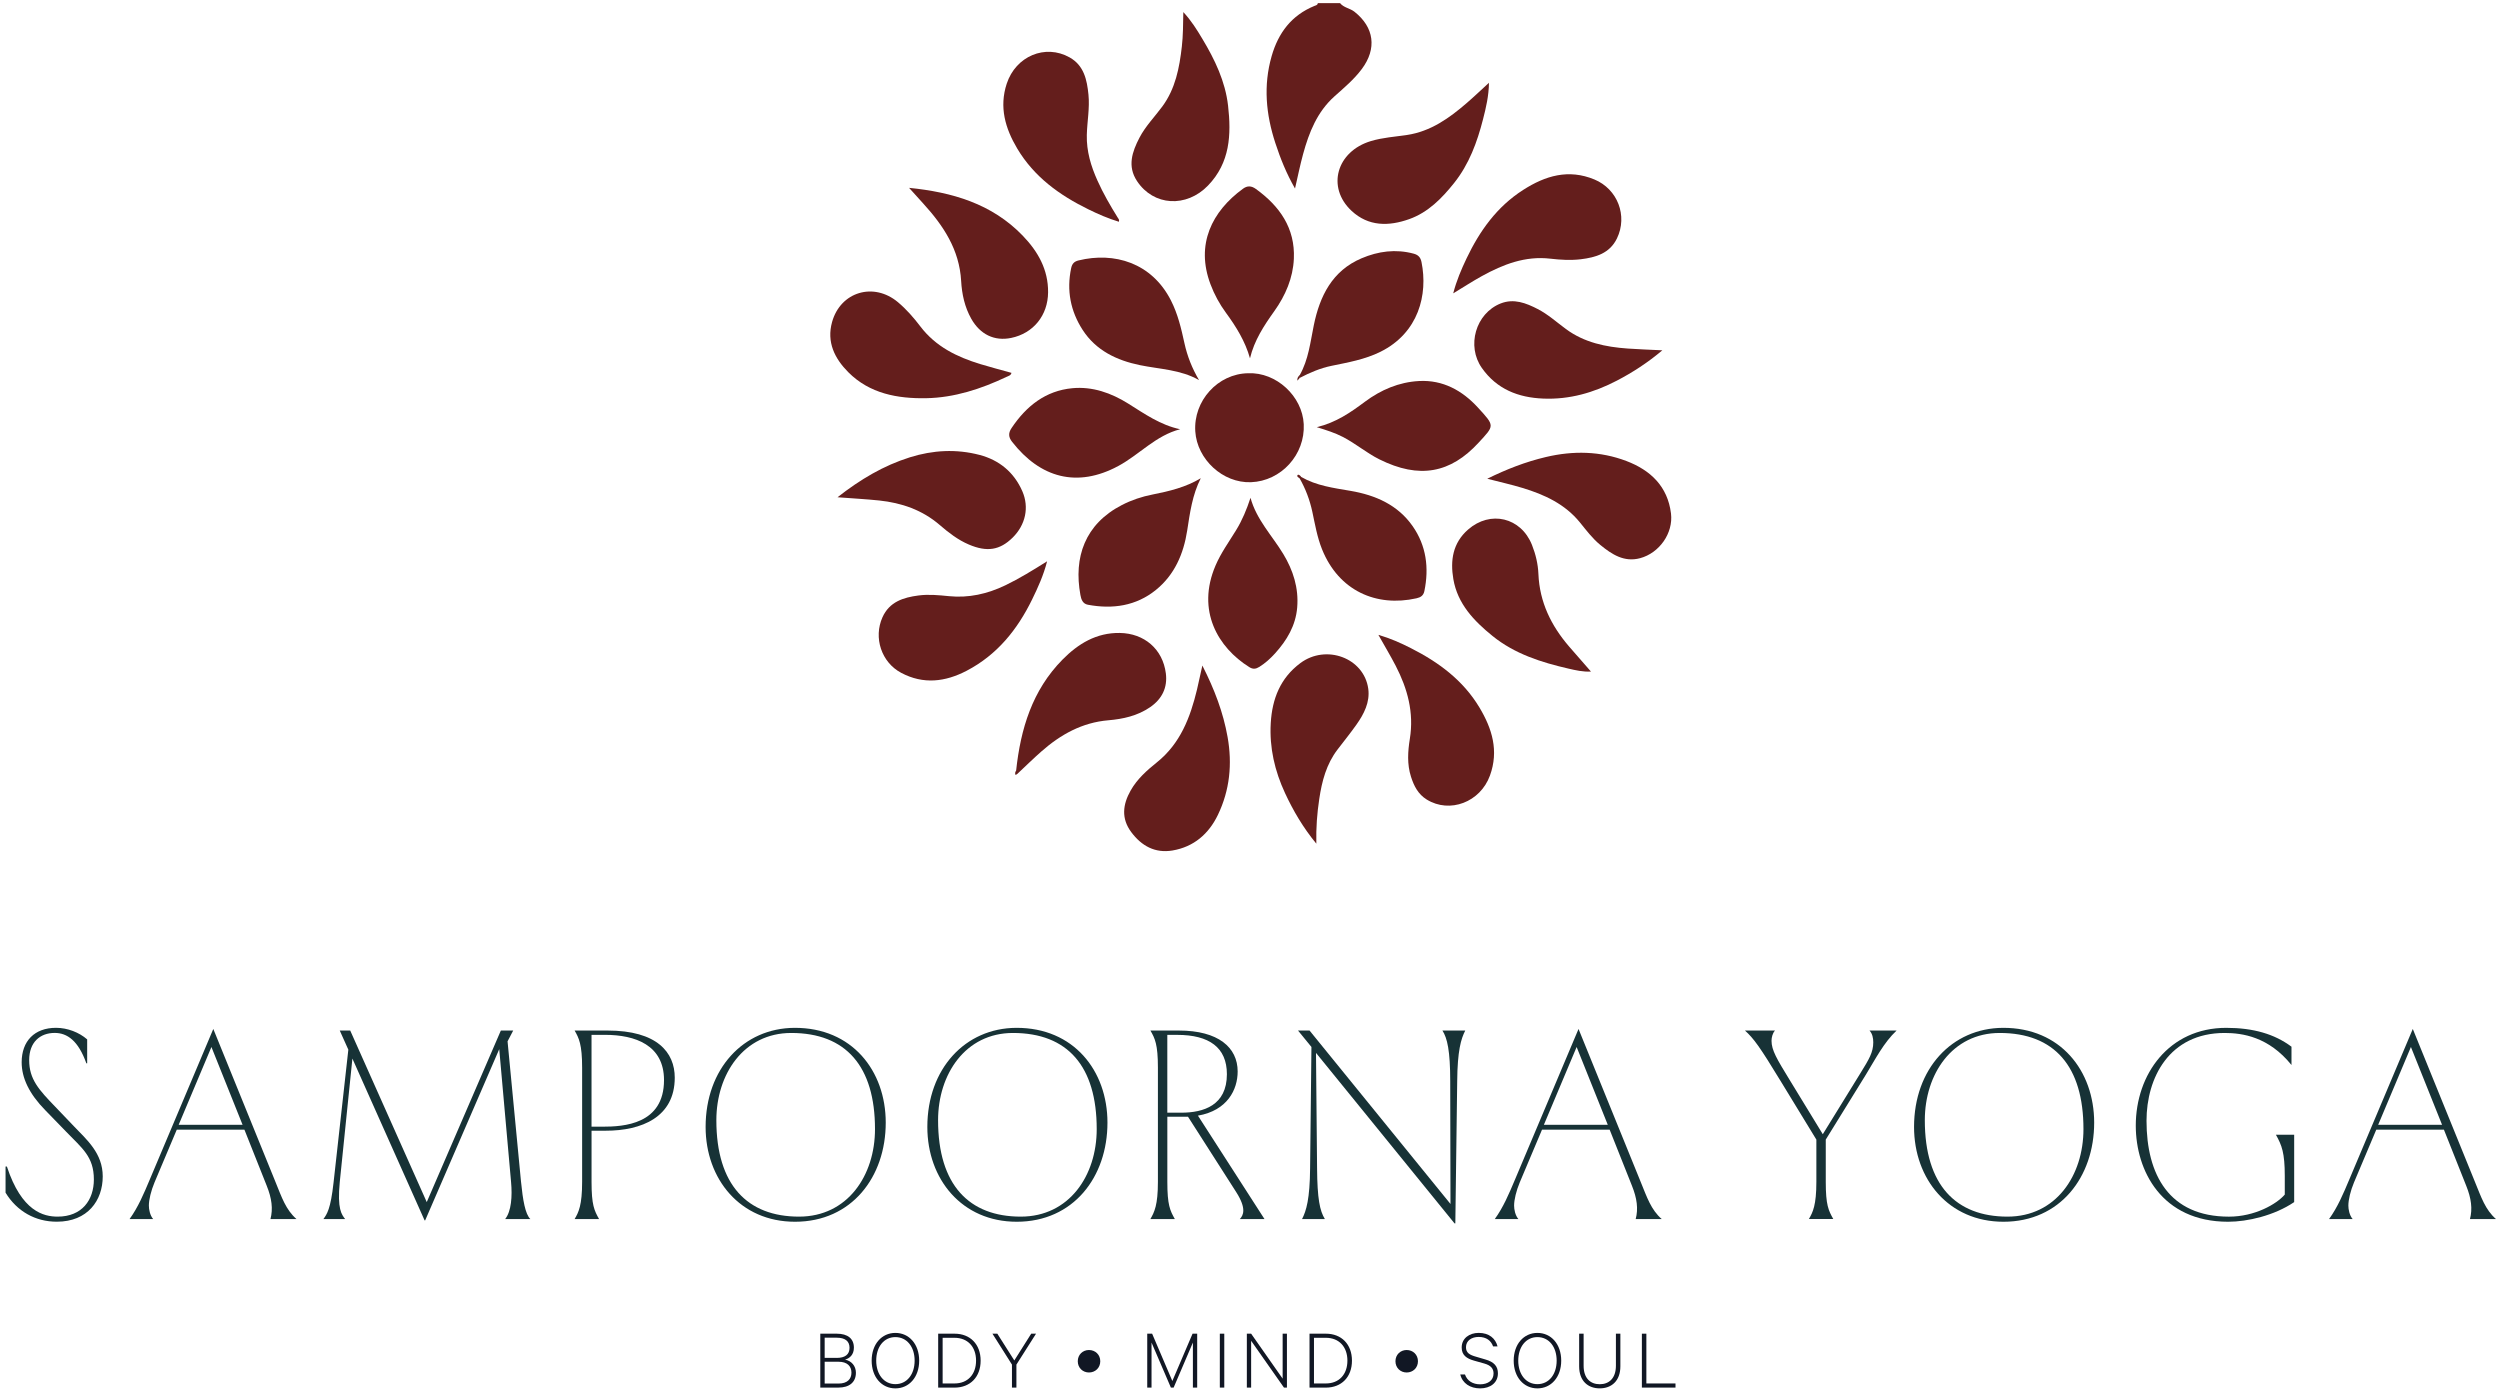 <svg xmlns="http://www.w3.org/2000/svg" width="437" height="243" viewBox="0 0 437 243" fill="none"><path d="M234.236 0.542C234.89 1.358 235.979 1.433 236.763 2.056C240.217 4.785 240.707 8.506 238.046 12.063C236.684 13.888 234.953 15.335 233.268 16.84C230.25 19.539 228.821 23.134 227.785 26.919C227.253 28.861 226.859 30.838 226.369 32.953C224.877 30.354 223.812 27.709 222.923 24.985C221.293 19.989 220.807 14.96 222.282 9.814C223.456 5.722 225.761 2.678 229.755 1.038C229.998 0.937 230.321 0.908 230.355 0.542C231.646 0.542 232.941 0.542 234.236 0.542Z" fill="#641E1C"></path><path d="M206.845 2.11C208.275 3.658 209.239 5.23 210.177 6.799C212.353 10.419 214.18 14.22 214.666 18.471C215.245 23.534 215.018 28.437 211.162 32.431C207.378 36.35 201.64 36.026 198.748 31.649C197.025 29.042 197.909 26.519 199.171 24.085C200.219 22.066 201.828 20.435 203.17 18.619C205.471 15.494 206.158 11.87 206.586 8.136C206.808 6.214 206.803 4.288 206.845 2.11Z" fill="#641E1C"></path><path d="M176.802 65.174C176.714 65.633 176.286 65.713 175.926 65.885C171.479 67.992 166.81 69.518 161.897 69.606C156.918 69.695 152.023 68.824 148.28 65.061C145.907 62.677 144.466 59.809 145.446 56.29C146.926 50.987 152.727 49.276 156.952 52.816C158.452 54.074 159.718 55.537 160.891 57.076C163.57 60.591 167.275 62.395 171.345 63.64C173.155 64.191 174.983 64.666 176.802 65.174Z" fill="#641E1C"></path><path d="M230.095 147.475C227.756 144.633 226.058 141.715 224.629 138.645C222.827 134.773 221.876 130.698 222.127 126.397C222.374 122.175 223.787 118.529 227.303 115.91C231.809 112.554 238.431 115.001 239.173 120.4C239.492 122.743 238.423 124.807 237.098 126.678C236.051 128.154 234.911 129.571 233.808 131.009C231.847 133.562 231.067 136.564 230.606 139.663C230.233 142.144 230.032 144.645 230.095 147.475Z" fill="#641E1C"></path><path d="M278.098 117.39C276.677 117.461 275.424 117.162 274.204 116.881C269.426 115.783 264.774 114.316 260.88 111.158C257.64 108.53 254.782 105.553 254.044 101.226C253.491 97.976 253.931 94.923 256.613 92.573C260.515 89.154 265.88 90.441 267.792 95.26C268.441 96.895 268.844 98.602 268.915 100.331C269.12 105.259 271.14 109.367 274.284 113.017C275.516 114.446 276.765 115.859 278.098 117.39Z" fill="#641E1C"></path><path d="M240.942 110.974C243.075 111.592 244.869 112.407 246.621 113.295C251.462 115.75 255.737 118.887 258.6 123.66C260.83 127.377 262.012 131.237 260.448 135.555C258.759 140.218 253.424 142.253 249.387 139.756C247.874 138.818 247.153 137.376 246.638 135.761C245.938 133.57 246.089 131.329 246.441 129.138C247.183 124.555 246.039 120.388 243.972 116.389C243.063 114.636 242.044 112.937 240.942 110.974Z" fill="#641E1C"></path><path d="M195.583 38.764C193.739 38.205 191.974 37.44 190.252 36.594C185.205 34.118 180.763 30.922 177.812 25.965C175.704 22.42 174.635 18.711 175.976 14.628C177.56 9.81 182.712 7.644 186.966 10.033C189.481 11.441 190.009 13.968 190.264 16.55C190.499 18.901 190.034 21.243 189.975 23.593C189.908 26.44 190.696 29.034 191.832 31.561C192.842 33.815 194.079 35.947 195.378 38.041C195.499 38.239 195.701 38.398 195.583 38.764Z" fill="#641E1C"></path><path d="M254.023 51.277C254.601 49.044 255.44 47.089 256.358 45.163C258.655 40.349 261.66 36.136 266.245 33.201C270.147 30.699 274.188 29.5 278.702 31.372C282.75 33.049 284.553 37.721 282.646 41.669C281.376 44.301 278.915 44.999 276.342 45.315C274.586 45.529 272.784 45.424 271.015 45.218C266.622 44.701 262.745 46.21 259.015 48.271C257.372 49.179 255.792 50.209 254.023 51.277Z" fill="#641E1C"></path><path d="M290.58 61.234C287.99 63.412 285.391 65.094 282.642 66.528C278.609 68.635 274.347 69.867 269.753 69.673C265.39 69.493 261.651 68.038 259.032 64.325C256.316 60.477 257.942 54.784 262.309 53.047C264.619 52.131 266.744 52.968 268.789 54.019C270.596 54.948 272.1 56.319 273.722 57.513C276.941 59.889 280.663 60.65 284.532 60.927C286.443 61.062 288.367 61.125 290.58 61.234Z" fill="#641E1C"></path><path d="M146.398 86.921C150.367 83.81 154.441 81.384 159.064 79.933C163.084 78.676 167.166 78.453 171.232 79.521C174.673 80.425 177.25 82.548 178.7 85.858C179.941 88.692 179.254 91.761 177.016 93.969C174.769 96.185 172.522 96.534 169.362 95.188C167.443 94.372 165.816 93.107 164.266 91.77C161.206 89.133 157.605 87.901 153.682 87.485C151.352 87.245 149.017 87.123 146.398 86.921Z" fill="#641E1C"></path><path d="M259.971 83.684C263.336 82.023 266.677 80.724 270.223 79.888C274.997 78.761 279.695 78.845 284.285 80.581C288.522 82.188 291.51 85.034 292.089 89.748C292.512 93.213 290.043 96.673 286.682 97.573C283.903 98.317 281.757 96.909 279.745 95.264C278.362 94.133 277.289 92.7 276.17 91.32C273.551 88.104 269.988 86.464 266.157 85.299C264.17 84.698 262.138 84.244 259.971 83.684Z" fill="#641E1C"></path><path d="M177.623 134.684C178.399 127.414 180.44 120.657 185.725 115.3C188.466 112.521 191.652 110.578 195.742 110.641C200.009 110.704 203.249 113.454 203.79 117.701C204.104 120.165 203.144 122.171 201.04 123.617C198.827 125.135 196.304 125.686 193.739 125.905C189.141 126.296 185.39 128.398 182.024 131.363C180.612 132.607 179.27 133.927 177.896 135.214C177.414 135.231 177.531 134.953 177.623 134.684Z" fill="#641E1C"></path><path d="M260.272 14.469C260.235 16.798 259.753 18.825 259.237 20.831C258.21 24.851 256.798 28.71 254.17 31.999C252.028 34.677 249.639 37.124 246.336 38.302C242.774 39.572 239.207 39.614 236.248 36.851C231.834 32.734 233.641 26.453 239.643 24.657C241.705 24.039 243.838 23.909 245.946 23.593C250.079 22.971 253.311 20.663 256.362 18.03C257.636 16.933 258.852 15.768 260.272 14.469Z" fill="#641E1C"></path><path d="M158.905 32.835C166.428 33.596 173.377 35.597 178.776 41.198C181.437 43.961 183.24 47.119 183.206 51.101C183.173 55.129 180.633 58.266 176.756 59.069C173.822 59.679 171.328 58.455 169.786 55.734C168.62 53.674 168.138 51.399 168.008 49.112C167.698 43.633 164.911 39.453 161.394 35.589C160.565 34.672 159.735 33.752 158.905 32.835Z" fill="#641E1C"></path><path d="M183.034 98.115C182.406 100.575 181.433 102.694 180.411 104.792C177.829 110.07 174.295 114.464 168.989 117.239C165.217 119.211 161.399 119.665 157.53 117.613C154.072 115.78 152.655 111.474 154.252 107.908C155.472 105.179 157.928 104.435 160.544 104.09C162.3 103.859 164.085 104.027 165.858 104.208C169.316 104.561 172.581 103.821 175.708 102.324C178.198 101.13 180.54 99.675 183.034 98.115Z" fill="#641E1C"></path><path d="M210.173 116.339C212.302 120.523 213.82 124.538 214.582 128.827C215.421 133.541 214.968 138.12 212.893 142.434C211.292 145.76 208.681 148.035 204.951 148.666C201.908 149.179 199.548 147.875 197.746 145.457C195.96 143.065 196.254 140.63 197.637 138.183C198.777 136.165 200.483 134.655 202.243 133.242C206.33 129.958 208.057 125.413 209.234 120.544C209.536 119.27 209.804 117.987 210.173 116.339Z" fill="#641E1C"></path><path d="M227.429 83.36C230.111 84.916 233.117 85.294 236.097 85.807C240.439 86.555 244.328 88.246 246.931 91.971C249.316 95.386 249.819 99.254 248.981 103.32C248.817 104.119 248.323 104.422 247.589 104.586C240.598 106.15 234.018 103.291 231.092 96.012C230.241 93.897 229.868 91.668 229.395 89.461C228.95 87.392 228.217 85.441 227.169 83.608C227.123 83.381 227.173 83.255 227.429 83.36Z" fill="#641E1C"></path><path d="M227.198 65.565C228.72 62.866 229.043 59.834 229.65 56.865C230.698 51.752 232.869 47.329 238 45.151C240.913 43.914 243.96 43.494 247.107 44.339C247.941 44.562 248.319 45.02 248.478 45.803C249.63 51.479 247.983 58.186 241.29 61.499C238.561 62.849 235.636 63.349 232.714 63.955C230.77 64.358 228.955 65.141 227.194 66.057C227.056 65.897 227.056 65.729 227.198 65.565Z" fill="#641E1C"></path><path d="M218.497 62.634C217.663 59.657 216.079 57.109 214.298 54.679C213.166 53.136 212.269 51.483 211.594 49.692C208.962 42.703 211.854 36.947 217.261 32.999C218.019 32.444 218.719 32.444 219.537 33.036C223.695 36.043 226.398 39.878 226.167 45.209C226.021 48.59 224.705 51.643 222.743 54.397C220.941 56.92 219.247 59.497 218.497 62.634Z" fill="#641E1C"></path><path d="M209.591 66.44C206.372 64.602 202.729 64.543 199.242 63.824C195.206 62.992 191.568 61.264 189.246 57.669C187.129 54.393 186.413 50.764 187.238 46.875C187.406 46.08 187.783 45.702 188.538 45.521C194.741 44.007 201.304 45.895 204.678 52.513C205.89 54.889 206.481 57.429 207.042 59.998C207.537 62.252 208.371 64.379 209.591 66.44Z" fill="#641E1C"></path><path d="M209.897 83.592C208.413 86.51 208.002 89.634 207.52 92.75C206.887 96.833 205.299 100.495 202.05 103.123C198.58 105.928 194.481 106.517 190.16 105.709C189.242 105.537 188.994 104.755 188.856 104.002C187.653 97.438 189.619 91.619 196.12 88.272C197.813 87.401 199.599 86.808 201.464 86.443C204.385 85.862 207.273 85.177 209.897 83.592Z" fill="#641E1C"></path><path d="M206.288 75.031C202.021 76.128 199.163 79.471 195.495 81.447C188.282 85.341 181.831 83.529 176.911 77.225C176.286 76.427 176.219 75.716 176.823 74.82C179.396 70.977 182.779 68.29 187.46 67.857C190.964 67.533 194.229 68.681 197.205 70.544C200.068 72.335 202.838 74.303 206.288 75.031Z" fill="#641E1C"></path><path d="M230.174 74.669C233.54 73.862 236.076 72.1 238.57 70.237C241.378 68.143 244.534 66.793 248.034 66.604C252.221 66.373 255.624 68.269 258.361 71.263C261.329 74.505 261.249 74.349 258.457 77.381C253.562 82.7 248.117 83.785 241.101 80.287C238.859 79.168 236.952 77.52 234.722 76.372C233.351 75.665 231.914 75.203 230.174 74.669Z" fill="#641E1C"></path><path d="M218.589 87.015C219.633 90.841 222.362 93.608 224.315 96.833C226.046 99.692 227.031 102.787 226.75 106.18C226.49 109.342 224.952 111.924 222.881 114.211C222.072 115.103 221.18 115.914 220.14 116.566C219.507 116.961 219.013 117.012 218.376 116.612C212.927 113.207 209.084 106.769 212.478 98.847C213.426 96.635 214.826 94.714 216.062 92.691C217.152 90.917 217.927 89.033 218.589 87.015Z" fill="#641E1C"></path><path d="M218.191 65.242C223.078 65.036 227.655 69.24 227.894 74.152C228.154 79.471 223.942 84.096 218.669 84.29C213.736 84.47 209.255 80.287 208.937 75.421C208.585 70.081 212.856 65.322 218.191 65.242Z" fill="#641E1C"></path><path d="M227.199 65.565C227.199 65.729 227.199 65.898 227.194 66.062C227.056 66.221 226.918 66.385 226.779 66.545C226.725 66.091 226.918 65.805 227.199 65.565Z" fill="#641E1C"></path><path d="M227.429 83.361C227.341 83.441 227.253 83.52 227.165 83.605C226.955 83.457 226.612 83.281 226.83 83.028C226.96 82.873 227.291 83.108 227.429 83.361Z" fill="#641E1C"></path><path d="M177.623 134.685C177.711 134.861 177.799 135.034 177.887 135.21C177.774 135.303 177.565 135.479 177.56 135.475C177.309 135.198 177.539 134.945 177.623 134.685Z" fill="#641E1C"></path><path d="M149.613 239.957C149.613 241.613 148.464 242.551 146.553 242.551H143.388V233.128H146.264C148.192 233.128 149.26 234.003 149.26 235.567C149.26 236.811 148.527 237.425 147.714 237.669C148.879 237.871 149.613 238.821 149.613 239.957ZM146.264 237.362C147.701 237.362 148.498 236.778 148.498 235.596C148.498 234.415 147.701 233.83 146.264 233.83H144.151V237.358H146.264V237.362ZM144.151 241.845H146.599C148.066 241.845 148.833 241.092 148.833 239.94C148.833 238.788 148.066 238.035 146.599 238.035H144.151V241.845Z" fill="#111724"></path><path d="M156.512 242.689C154.127 242.689 152.366 240.726 152.366 237.841C152.366 234.957 154.127 232.993 156.512 232.993C158.913 232.993 160.674 234.957 160.674 237.841C160.674 240.722 158.913 242.689 156.512 242.689ZM156.512 233.725C154.521 233.725 153.163 235.415 153.163 237.837C153.163 240.259 154.525 241.949 156.512 241.949C158.515 241.949 159.877 240.263 159.877 237.837C159.877 235.411 158.515 233.725 156.512 233.725Z" fill="#111724"></path><path d="M163.993 233.128H166.856C169.58 233.128 171.416 234.97 171.416 237.842C171.416 240.713 169.58 242.555 166.856 242.555H163.993V233.128ZM166.852 241.828C169.161 241.828 170.615 240.247 170.615 237.837C170.615 235.428 169.161 233.847 166.852 233.847H164.773V241.828H166.852Z" fill="#111724"></path><path d="M180.255 233.128H181.098L177.669 238.531V242.551H176.89V238.531L173.478 233.128H174.333L177.301 237.808L180.255 233.128Z" fill="#111724"></path><path d="M190.352 239.911C189.267 239.911 188.395 239.099 188.395 237.947C188.395 236.795 189.267 235.983 190.352 235.983C191.455 235.983 192.327 236.795 192.327 237.947C192.327 239.099 191.455 239.911 190.352 239.911Z" fill="#111724"></path><path d="M204.67 242.551L201.288 234.68V242.551H200.537V233.128H201.392L204.926 241.399L208.459 233.128H209.268V242.551H208.518V234.68L205.152 242.551H204.67Z" fill="#111724"></path><path d="M214.004 242.551H213.225V233.128H214.004V242.551Z" fill="#111724"></path><path d="M224.956 242.551H224.436L218.698 234.373V242.551H217.948V233.128H218.698L224.206 240.987V233.128H224.956V242.551Z" fill="#111724"></path><path d="M228.904 233.128H231.763C234.487 233.128 236.323 234.97 236.323 237.842C236.323 240.713 234.487 242.555 231.763 242.555H228.904V233.128ZM231.763 241.828C234.072 241.828 235.527 240.247 235.527 237.837C235.527 235.428 234.072 233.847 231.763 233.847H229.684V241.828H231.763Z" fill="#111724"></path><path d="M245.883 239.911C244.798 239.911 243.926 239.099 243.926 237.947C243.926 236.795 244.798 235.983 245.883 235.983C246.986 235.983 247.858 236.795 247.858 237.947C247.858 239.099 246.986 239.911 245.883 239.911Z" fill="#111724"></path><path d="M256.073 240.247C256.454 241.382 257.452 241.979 258.734 241.979C260.08 241.979 261.073 241.29 261.073 240.091C261.073 239.263 260.645 238.678 259.451 238.342L257.661 237.837C256.345 237.467 255.503 236.87 255.503 235.537C255.503 233.94 256.848 232.989 258.47 232.989C260.306 232.989 261.408 233.956 261.773 235.352H260.993C260.641 234.356 259.832 233.696 258.47 233.696C257.246 233.696 256.253 234.339 256.253 235.491C256.253 236.488 256.894 236.841 258.043 237.165L259.618 237.627C261.165 238.056 261.836 238.826 261.836 240.066C261.836 241.723 260.49 242.69 258.73 242.69C257.003 242.69 255.624 241.815 255.255 240.251H256.073V240.247Z" fill="#111724"></path><path d="M268.739 242.689C266.354 242.689 264.594 240.726 264.594 237.841C264.594 234.957 266.354 232.993 268.739 232.993C271.14 232.993 272.901 234.957 272.901 237.841C272.901 240.722 271.14 242.689 268.739 242.689ZM268.739 233.725C266.752 233.725 265.39 235.415 265.39 237.837C265.39 240.259 266.752 241.949 268.739 241.949C270.742 241.949 272.104 240.263 272.104 237.837C272.104 235.411 270.742 233.725 268.739 233.725Z" fill="#111724"></path><path d="M276.036 238.834V233.124H276.816V238.725C276.816 240.937 278.01 241.963 279.632 241.963C281.254 241.963 282.461 240.932 282.461 238.725V233.124H283.241V238.834C283.241 241.429 281.652 242.686 279.632 242.686C277.612 242.686 276.036 241.429 276.036 238.834Z" fill="#111724"></path><path d="M287.005 233.128H287.784V241.828H292.877V242.551H287V233.128H287.005Z" fill="#111724"></path><path d="M0.971 208.479V203.912H1.206C3.787 211.775 7.635 212.667 10.075 212.667C14.345 212.667 16.408 209.749 16.408 206.17C16.408 202.167 14.341 200.708 11.575 197.836L7.916 194.069C5.099 191.197 3.787 188.422 3.787 185.689C3.787 181.972 6.038 179.663 9.794 179.663C11.81 179.663 13.83 180.462 15.238 181.686V185.874H15.096C13.687 181.921 11.764 180.555 9.559 180.555C7.023 180.555 5.099 182.157 5.099 185.31C5.099 188.653 6.788 190.491 9.697 193.501L12.937 196.89C15.188 199.245 17.958 201.595 17.958 205.645C17.958 209.833 15.33 213.554 9.936 213.554C6.181 213.562 2.941 211.725 0.971 208.479Z" fill="#173236"></path><path d="M26.165 206.22L37.285 179.86L48.17 206.645C49.247 209.281 49.951 211.447 51.829 213.095H47.277C47.746 211.308 47.511 209.471 46.619 207.259L42.725 197.466H30.901L27.008 206.691C26.4 208.15 26.023 209.702 26.023 210.741C26.023 211.401 26.211 212.435 26.773 213.095H22.644C24.149 211.022 25.134 208.668 26.165 206.22ZM42.402 196.617L36.958 183.014L31.232 196.617H42.402Z" fill="#173236"></path><path d="M58.308 206.692L60.89 183.485L59.39 180.143H61.221L74.596 210.127L87.547 180.143H89.706L88.721 182.026L91.068 206.507C91.395 209.803 91.818 212.251 92.711 213.096H88.302C89.383 211.729 89.567 209.143 89.333 206.599L87.266 183.393L74.315 213.331H74.223L61.599 185.041L59.394 206.599C58.925 211.355 59.721 212.297 60.333 213.096H56.531C57.135 212.246 57.793 211.397 58.308 206.692Z" fill="#173236"></path><path d="M101.756 206.595V186.635C101.756 182.54 101.194 181.455 100.444 180.139H106.215C114.85 180.139 117.947 183.952 117.947 188.376C117.947 195.297 112.129 197.648 105.889 197.648H103.403V206.591C103.403 210.64 103.872 211.582 104.715 213.088H100.444C101.148 211.914 101.756 210.645 101.756 206.595ZM105.323 196.945C108.982 196.945 116.069 196.567 116.069 188.801C116.069 182.683 111.048 180.891 105.746 180.891H103.399V196.945H105.323Z" fill="#173236"></path><path d="M123.341 196.991C123.341 186.824 129.959 179.713 138.874 179.667C148.917 179.621 154.827 187.152 154.827 196.238C154.827 205.75 148.867 213.562 138.967 213.562C129.394 213.562 123.341 206.124 123.341 196.991ZM152.949 197.37C152.949 186.403 147.882 180.563 138.309 180.563C130.001 180.563 125.219 187.766 125.219 195.814C125.219 207.158 130.664 212.667 139.671 212.667C148.162 212.667 152.949 205.464 152.949 197.37Z" fill="#173236"></path><path d="M162.099 196.991C162.099 186.824 168.717 179.713 177.632 179.667C187.674 179.621 193.584 187.152 193.584 196.238C193.584 205.75 187.624 213.562 177.724 213.562C168.151 213.562 162.099 206.124 162.099 196.991ZM191.706 197.37C191.706 186.403 186.639 180.563 177.066 180.563C168.759 180.563 163.976 187.766 163.976 195.814C163.976 207.158 169.421 212.667 178.428 212.667C186.92 212.667 191.706 205.464 191.706 197.37Z" fill="#173236"></path><path d="M202.403 206.595V186.589C202.403 182.586 201.887 181.505 201.091 180.139H206.066C212.965 180.139 216.343 183.103 216.343 187.295C216.343 190.449 214.562 194.12 209.398 195.015L221.033 213.092H216.716C217.043 212.764 217.328 212.293 217.328 211.587C217.328 210.834 217.001 209.799 216.062 208.336L207.663 195.205C207.428 195.205 207.193 195.205 206.958 195.205H204.05V206.595C204.05 210.645 204.519 211.587 205.362 213.092H201.086C201.791 211.868 202.403 210.645 202.403 206.595ZM206.485 194.498C210.379 194.498 214.461 193.228 214.461 187.766C214.461 183.107 211.364 180.896 205.781 180.896H204.046V194.498H206.485Z" fill="#173236"></path><path d="M229.005 204.241L229.24 183.011L226.893 180.139H228.909L253.545 210.455L253.499 188.99C253.499 183.671 252.984 181.459 252.137 180.139H256.127C255.377 181.598 254.765 183.671 254.719 188.99L254.392 213.845H254.249L230.036 184.045L230.225 204.241C230.271 209.56 230.694 211.633 231.587 213.092H227.597C228.351 211.633 228.959 209.56 229.005 204.241Z" fill="#173236"></path><path d="M264.807 206.22L275.927 179.86L286.812 206.645C287.893 209.281 288.593 211.447 290.471 213.095H285.919C286.389 211.308 286.154 209.471 285.261 207.259L281.367 197.466H269.544L265.65 206.691C265.042 208.15 264.665 209.702 264.665 210.741C264.665 211.401 264.853 212.435 265.415 213.095H261.287C262.787 211.022 263.776 208.668 264.807 206.22ZM281.04 196.617L275.596 183.014L269.87 196.617H281.04Z" fill="#173236"></path><path d="M317.501 206.595V199.203L311.352 189.128C307.551 182.867 306.52 181.5 305.019 180.138H310.275C309.852 180.563 309.663 181.362 309.663 181.925C309.663 183.573 310.602 185.125 312.761 188.657L318.624 198.261L325.242 187.526C326.697 185.171 327.447 183.948 327.447 182.207C327.447 181.454 327.304 180.701 326.789 180.134H331.529C329.279 182.253 327.824 185.125 326.181 187.808L319.144 199.198V206.591C319.144 210.64 319.613 211.582 320.46 213.087H316.189C316.889 211.914 317.501 210.644 317.501 206.595Z" fill="#173236"></path><path d="M334.576 196.991C334.576 186.824 341.195 179.713 350.11 179.667C360.152 179.621 366.062 187.152 366.062 196.238C366.062 205.75 360.102 213.562 350.202 213.562C340.633 213.562 334.576 206.124 334.576 196.991ZM364.188 197.37C364.188 186.403 359.121 180.563 349.548 180.563C341.241 180.563 336.458 187.766 336.458 195.814C336.458 207.158 341.903 212.667 350.91 212.667C359.402 212.667 364.188 205.464 364.188 197.37Z" fill="#173236"></path><path d="M373.334 196.755C373.334 187.765 379.151 179.667 389.148 179.667C393.888 179.667 397.593 180.752 400.552 182.964V186.163C396.562 181.219 391.964 180.563 388.867 180.563C379.156 180.563 375.211 188.426 375.211 195.91C375.211 205.325 379.151 212.671 389.617 212.671C394.169 212.671 397.97 210.459 399.379 208.811V205.56C399.379 201.511 398.863 200.195 397.832 198.357H401.022V210.127C397.551 212.481 392.857 213.562 389.479 213.562C377.886 213.562 373.334 204.665 373.334 196.755Z" fill="#173236"></path><path d="M410.637 206.22L421.756 179.86L432.641 206.645C433.723 209.281 434.422 211.447 436.3 213.095H431.748C432.218 211.308 431.983 209.471 431.09 207.259L427.197 197.466H415.373L411.479 206.691C410.871 208.15 410.494 209.702 410.494 210.741C410.494 211.401 410.683 212.435 411.244 213.095H407.116C408.621 211.022 409.606 208.668 410.637 206.22ZM426.874 196.617L421.429 183.014L415.704 196.617H426.874Z" fill="#173236"></path></svg>